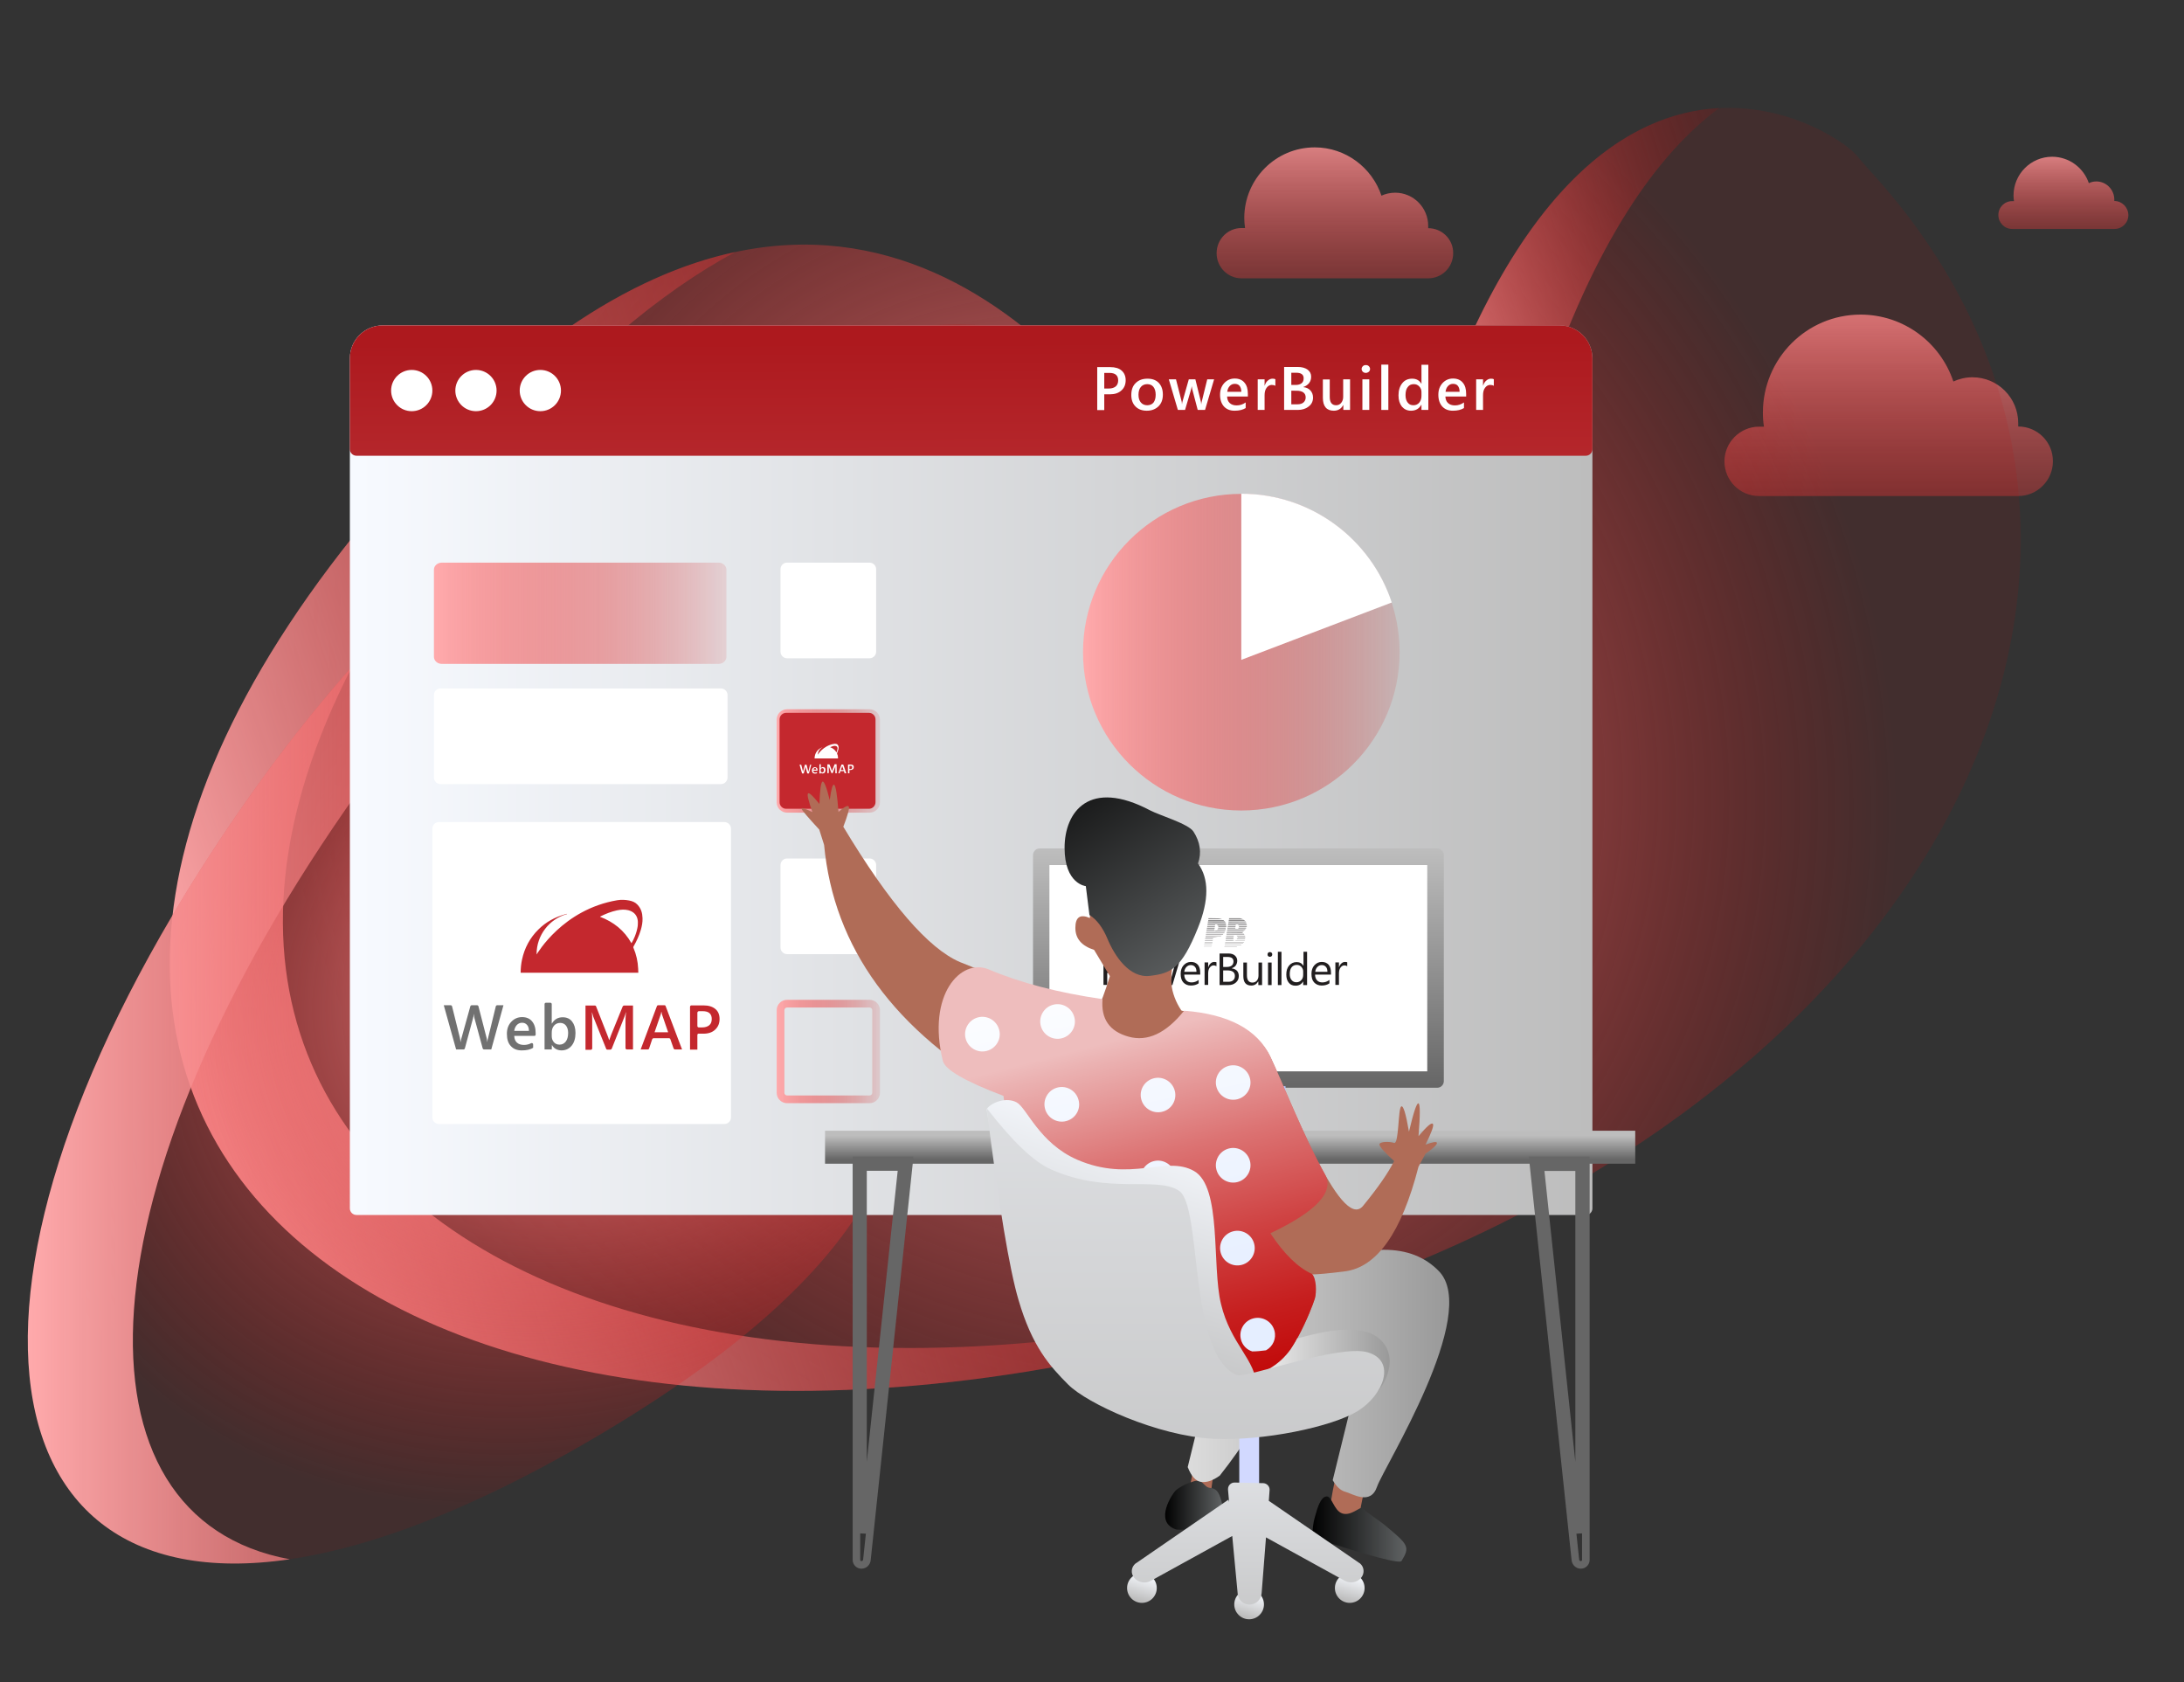 <?xml version="1.0" encoding="utf-8"?>
<!-- Generator: Adobe Illustrator 25.4.1, SVG Export Plug-In . SVG Version: 6.00 Build 0)  -->
<svg version="1.1" id="master-artboard" xmlns="http://www.w3.org/2000/svg" xmlns:xlink="http://www.w3.org/1999/xlink" x="0px"
	 y="0px" viewBox="0 0 1397.7 1076.4" style="enable-background:new 0 0 1397.7 1076.4;" xml:space="preserve">
<rect x="0" y="0" width="1397.7" height="1076.4" fill="#333333" stroke="none"/>
<style type="text/css">
	.st0{fill:url(#Cloud_00000163058059939187694550000012072787425095793811_);}
	.st1{fill:url(#Cloud_00000118363253488408653930000010526109903412896944_);}
	.st2{fill:url(#Cloud_00000062152984489183974850000003589299870415267468_);}
	.st3{fill:url(#SVGID_1_);}
	.st4{fill:url(#SVGID_00000172415718812304913120000013296611929310080640_);}
	.st5{fill:url(#SVGID_00000075152177207741882670000014274124902798695572_);}
	.st6{fill:url(#SVGID_00000018957235952646108850000003617336926748038051_);}
	.st7{fill:url(#SVGID_00000062193365303667944800000012284704591190101389_);}
	.st8{fill:url(#SVGID_00000065754094617555598450000007602863664812076441_);}
	.st9{fill:#FFFFFF;}
	.st10{fill:url(#UI-base_00000068663525131025200950000005881373220350338739_);}
	
		.st11{fill:none;stroke:url(#UI-base_00000056424364857019701160000016231155329080865971_);stroke-width:4.946;stroke-miterlimit:10;}
	
		.st12{fill:none;stroke:url(#UI-base_00000134234403347097228470000005967635189354258609_);stroke-width:4.946;stroke-miterlimit:10;}
	.st13{fill:#FFFFFF;enable-background:new    ;}
	.st14{fill:url(#SVGID_00000018952098023360814420000017157500973636322239_);}
	.st15{fill:url(#Table-base_00000064330390060432718940000006355197144106055871_);}
	.st16{fill:none;stroke:#666666;stroke-width:4.854;stroke-miterlimit:10;}
	.st17{fill:url(#Imac-base_00000006666760030741161820000006301072283462964918_);}
	.st18{fill:#B7C8FF;}
	.st19{fill:#211E1F;}
	.st20{opacity:0.5;}
	.st21{fill:#C4282E;}
	.st22{fill:#717171;}
	.st23{fill:url(#Chart-base_00000183945344299337135150000008094289836296700579_);}
	.st24{fill:#B06C57;}
	.st25{fill:url(#SVGID_00000108990482960996285370000004866402449442167479_);}
	.st26{fill:url(#Shoes_00000011020891191779430980000006283086393531880116_);}
	.st27{fill:url(#SVGID_00000098189962548389250550000015826526241209819276_);}
	.st28{fill:url(#SVGID_00000107577381078581745870000004165648230784615053_);}
	.st29{fill:url(#SVGID_00000167380752288699711110000002361072753331577223_);}
	.st30{fill:url(#SVGID_00000059280435077857228250000003648119812317586311_);}
	.st31{fill:#D2D9FF;}
	.st32{fill:url(#Wheel_00000005971452384697897940000000501296489678226103_);}
	.st33{fill:url(#Wheel_00000065761116664702817840000001737518206797943454_);}
	.st34{fill:url(#SVGID_00000108989094943711906900000017202765836287965826_);}
	.st35{fill:url(#Chair-base_00000075851886901190380150000018172826897497590709_);}
	.st36{fill:url(#Chair-base_00000123401885642750289420000013672190309629153461_);}
	.st37{fill:url(#Chair-base_00000055692939026957015270000006194286513167223940_);}
	.st38{fill:url(#SVGID_00000060717104252076205210000002795211884573475207_);}
</style>
<desc>Created with Sketch.</desc>
<linearGradient id="Cloud_00000145755764128153940370000002850153269436174978_" gradientUnits="userSpaceOnUse" x1="1208.747" y1="917.688" x2="1208.747" y2="673.995" gradientTransform="matrix(1 0 0 -1 0 1076)">
	<stop  offset="0" style="stop-color:#FFAAAC"/>
	<stop  offset="1" style="stop-color:#CC0000;stop-opacity:0.1"/>
</linearGradient>
<path id="Cloud_00000176764922337614298610000001056351030455161987_" style="fill:url(#Cloud_00000145755764128153940370000002850153269436174978_);" d="
	M1291.6,272.9L1291.6,272.9c0-0.8,0-1.4,0-2.2c0-16.2-13.1-29.3-29.3-29.3c-4.3,0-8.5,1-12.2,2.7c-8.3-24.9-31.8-42.8-59.4-42.8
	c-34.5,0-62.5,28.1-62.5,62.8c0,3,0.2,6,0.7,8.9h-3.1c-12.2,0-22.2,10-22.2,22.2c0,12.3,9.9,22.2,22.2,22.2h165.8
	c12.2,0,22.2-10,22.2-22.2C1313.9,282.9,1304,272.9,1291.6,272.9z"/>
<linearGradient id="Cloud_00000085973715128918005850000012661200045170168967_" gradientUnits="userSpaceOnUse" x1="854.329" y1="1012.509" x2="854.329" y2="836.951" gradientTransform="matrix(1 0 0 -1 0 1076)">
	<stop  offset="0" style="stop-color:#FFAAAC"/>
	<stop  offset="1" style="stop-color:#CC0000;stop-opacity:0.1"/>
</linearGradient>
<path id="Cloud_00000125588582206943464280000004040032105170709174_" style="fill:url(#Cloud_00000085973715128918005850000012661200045170168967_);" d="
	M914,146L914,146c0-0.5,0-1.1,0-1.5c0-11.6-9.4-21.2-21.1-21.2c-3.2,0-6.2,0.7-8.8,1.9c-6-17.9-22.9-30.9-42.7-30.9
	c-24.9,0-45.1,20.2-45.1,45.2c0,2.2,0.2,4.3,0.5,6.4h-2.2c-8.9,0-16,7.2-16,16.1c0,8.9,7.1,16.1,16,16.1H914c8.9,0,16-7.2,16-16.1
	C930.1,153.2,922.9,146,914,146z"/>
<linearGradient id="Cloud_00000109000442598427437600000013122324768719826838_" gradientUnits="userSpaceOnUse" x1="1320.516" y1="992.745" x2="1320.516" y2="896.303" gradientTransform="matrix(1 0 0 -1 0 1076)">
	<stop  offset="0" style="stop-color:#FFAAAC"/>
	<stop  offset="1" style="stop-color:#CC0000;stop-opacity:0.1"/>
</linearGradient>
<path id="Cloud_00000105421943849673273600000017679668827254063232_" style="fill:url(#Cloud_00000109000442598427437600000013122324768719826838_);" d="
	M1353.1,128.6L1353.1,128.6c0-0.3,0-0.6,0-0.9c0-6.4-5.2-11.6-11.5-11.6c-1.7,0-3.4,0.4-4.8,1.1c-3.3-9.8-12.6-16.9-23.5-16.9
	c-13.7,0-24.7,11.2-24.7,24.8c0,1.2,0.1,2.4,0.3,3.6h-1.2c-4.8,0-8.8,3.9-8.8,8.9c0,4.9,3.9,8.9,8.8,8.9h65.6c4.8,0,8.8-3.9,8.8-8.9
	C1362,132.6,1358,128.6,1353.1,128.6z"/>
<g>
	
		<radialGradient id="SVGID_1_" cx="-13657.354" cy="13067.324" r="421.349" gradientTransform="matrix(-1.095 0.494 0.573 1.172 -21749.844 -8093.03)" gradientUnits="userSpaceOnUse">
		<stop  offset="0" style="stop-color:#FFAAAC"/>
		<stop  offset="1" style="stop-color:#CC0000;stop-opacity:0.1"/>
	</radialGradient>
	<path class="st3" d="M1195.4,107.8c-2.5-2.7-4.7-5.5-7.1-8.3c-15.3-18.1-173.5-119-274.6,185.6c-8.2,24.8-21.8,42.8-37.2,55.9
		c-38,32.3-102.9,11.9-140.7-42.9c-75.8-109.8-246.4-266.3-493.7,25.7c-350.4,413.6,39.7,688.1,587.8,511.9
		C1249.6,700.7,1416.3,346.3,1195.4,107.8z"/>
	<g>
		
			<linearGradient id="SVGID_00000070828719287332484470000006929517762293758850_" gradientUnits="userSpaceOnUse" x1="1282.625" y1="1499.58" x2="1560.033" y2="1499.58" gradientTransform="matrix(0.961 -0.317 -0.313 -0.95 100.348 2075.575)">
			<stop  offset="0" style="stop-color:#FFAAAC"/>
			<stop  offset="1" style="stop-color:#CC0000;stop-opacity:0.1"/>
		</linearGradient>
		<path style="fill:url(#SVGID_00000070828719287332484470000006929517762293758850_);" d="M986.1,257.7
			c-8.2,24.8-21.8,42.8-37.2,55.9c-16.2,13.8-37.2,17.9-58.9,14c9.7-11.3,18-25.3,23.8-42.5c56-168.7,129.4-213,186.5-216
			C1060.8,98.3,1020.2,154.9,986.1,257.7z"/>
		
			<linearGradient id="SVGID_00000116214500876529842610000014201065569687200153_" gradientUnits="userSpaceOnUse" x1="447.711" y1="1326.103" x2="1156.285" y2="1326.103" gradientTransform="matrix(0.961 -0.317 -0.313 -0.95 100.348 2075.575)">
			<stop  offset="0" style="stop-color:#FFAAAC"/>
			<stop  offset="1" style="stop-color:#CC0000;stop-opacity:0.1"/>
		</linearGradient>
		<path style="fill:url(#SVGID_00000116214500876529842610000014201065569687200153_);" d="M314.4,296.4
			C-35.9,710,354.1,984.4,902.2,808.3c3.6-1.1,7.1-2.3,10.6-3.5c-26.4,11.3-54.1,21.6-83,30.9c-548.1,176.2-938.1-98.3-587.8-511.9
			c85.6-101,162-148.3,228.4-162.5C422.6,187.1,370.5,230.3,314.4,296.4z"/>
	</g>
</g>
<g>
	
		<radialGradient id="SVGID_00000091713182533595635550000006303942738559001268_" cx="-11997.74" cy="10579.08" r="629.049" gradientTransform="matrix(-0.415 0.485 -0.462 -0.285 301.372 9444.721)" gradientUnits="userSpaceOnUse">
		<stop  offset="0" style="stop-color:#FFAAAC"/>
		<stop  offset="1" style="stop-color:#CC0000;stop-opacity:0.1"/>
	</radialGradient>
	<path style="fill:url(#SVGID_00000091713182533595635550000006303942738559001268_);" d="M771.7,286c6.1,0.1,55.7,119-197.9,180.6
		c-72.3,17.6-97.3,87.3-97.3,87.3s276.1,146.9-95.2,365.6C2,1143-96.9,870.3,162.7,505.4C363.2,223.5,658.9,122.9,771.7,286z"/>
	
		<linearGradient id="SVGID_00000141443123115716246440000010145022829987164070_" gradientUnits="userSpaceOnUse" x1="17.769" y1="604.023" x2="645.46" y2="604.023">
		<stop  offset="0" style="stop-color:#FFAAAC"/>
		<stop  offset="1" style="stop-color:#CC0000;stop-opacity:0.1"/>
	</linearGradient>
	<path style="fill:url(#SVGID_00000141443123115716246440000010145022829987164070_);" d="M229.9,505.4
		C354,331,514.4,226,645.5,209.8C505.8,190.6,309,299.7,162.7,505.4c-206.8,290.8-186.1,523,22.8,492.3
		C42.2,971.5,48,761.1,229.9,505.4z"/>
</g>
<linearGradient id="SVGID_00000005980787227792979440000000850369010772340148_" gradientUnits="userSpaceOnUse" x1="498.438" y1="573.229" x2="499.494" y2="573.229" gradientTransform="matrix(753 0 0 -539 -375100 309463)">
	<stop  offset="0" style="stop-color:#F7FAFF"/>
	<stop  offset="1" style="stop-color:#BDBDBD"/>
</linearGradient>
<path style="fill:url(#SVGID_00000005980787227792979440000000850369010772340148_);" d="M245,208.2h753c11.7,0,21.1,9.5,21.1,21.1
	v543.9c0,2.3-1.9,4.2-4.2,4.2H228.1c-2.3,0-4.2-1.9-4.2-4.2V229.3C223.9,217.6,233.3,208.2,245,208.2z"/>
<g>
	<path id="UI-base_00000062902619810007907940000003824415657970420916_" class="st9" d="M503.7,360h52.8c2.3,0,4.2,1.9,4.2,4.2V417
		c0,2.3-1.9,4.2-4.2,4.2h-52.8c-2.3,0-4.2-1.9-4.2-4.2v-52.8C499.5,361.8,501.4,360,503.7,360z"/>
	
		<linearGradient id="UI-base_00000023276077808590087280000001462834972111361698_" gradientUnits="userSpaceOnUse" x1="277.714" y1="392.309" x2="464.787" y2="392.309">
		<stop  offset="0" style="stop-color:#FFAAAC"/>
		<stop  offset="1" style="stop-color:#CC0000;stop-opacity:0.1"/>
	</linearGradient>
	
		<path id="UI-base_00000109014123694486252200000006583806564197455511_" style="fill:url(#UI-base_00000023276077808590087280000001462834972111361698_);" d="
		M282.8,360h177c2.8,0,5.1,2,5.1,4.5v55.8c0,2.5-2.3,4.5-5.1,4.5h-177c-2.8,0-5.1-2-5.1-4.5v-55.8C277.7,362,280,360,282.8,360z"/>
	<path id="UI-base_00000073704331444785789380000007936478481020449922_" class="st9" d="M281.9,440.5h179.5c2.3,0,4.2,1.9,4.2,4.2
		v52.8c0,2.3-1.9,4.2-4.2,4.2H281.9c-2.3,0-4.2-1.9-4.2-4.2v-52.8C277.7,442.4,279.6,440.5,281.9,440.5z"/>
	
		<linearGradient id="UI-base_00000063627718189913190750000008529248973666721452_" gradientUnits="userSpaceOnUse" x1="497.016" y1="486.969" x2="563.214" y2="486.969">
		<stop  offset="0" style="stop-color:#FFAAAC"/>
		<stop  offset="1" style="stop-color:#CC0000;stop-opacity:0.1"/>
	</linearGradient>
	
		<path id="UI-base_00000121256838702691554550000006754404358979553957_" style="fill:none;stroke:url(#UI-base_00000063627718189913190750000008529248973666721452_);stroke-width:4.946;stroke-miterlimit:10;" d="
		M503.7,456.3h52.8c2.3,0,4.2,1.9,4.2,4.2v52.8c0,2.3-1.9,4.2-4.2,4.2h-52.8c-2.3,0-4.2-1.9-4.2-4.2v-52.8
		C499.5,458.2,501.4,456.3,503.7,456.3z"/>
	<path id="UI-base_00000182527660489877668390000006538772699979035801_" class="st9" d="M503.7,549.3h52.8c2.3,0,4.2,1.9,4.2,4.2
		v52.8c0,2.3-1.9,4.2-4.2,4.2h-52.8c-2.3,0-4.2-1.9-4.2-4.2v-52.8C499.5,551.2,501.4,549.3,503.7,549.3z"/>
	
		<linearGradient id="UI-base_00000004519148487296844070000007733844828822445445_" gradientUnits="userSpaceOnUse" x1="497.016" y1="672.837" x2="563.214" y2="672.837">
		<stop  offset="0" style="stop-color:#FFAAAC"/>
		<stop  offset="1" style="stop-color:#CC0000;stop-opacity:0.1"/>
	</linearGradient>
	
		<path id="UI-base_00000121964003048218964120000015071156358507844788_" style="fill:none;stroke:url(#UI-base_00000004519148487296844070000007733844828822445445_);stroke-width:4.946;stroke-miterlimit:10;" d="
		M503.7,642.2h52.8c2.3,0,4.2,1.9,4.2,4.2v52.8c0,2.3-1.9,4.2-4.2,4.2h-52.8c-2.3,0-4.2-1.9-4.2-4.2v-52.8
		C499.5,644.1,501.4,642.2,503.7,642.2z"/>
	<path class="st13" d="M280.9,526h182.7c2.3,0,4.2,1.9,4.2,4.2v184.8c0,2.3-1.9,4.2-4.2,4.2H280.9c-2.3,0-4.2-1.9-4.2-4.2V530.3
		C276.7,527.9,278.5,526,280.9,526z"/>
</g>
<g>
	
		<linearGradient id="SVGID_00000132766845837725244420000010452193475906849958_" gradientUnits="userSpaceOnUse" x1="498.952" y1="578.033" x2="499.245" y2="568.082" gradientTransform="matrix(753 0 0 -79 -375100 45883)">
		<stop  offset="0" style="stop-color:#AD191E"/>
		<stop  offset="1" style="stop-color:#FFAAAC"/>
	</linearGradient>
	<path style="fill:url(#SVGID_00000132766845837725244420000010452193475906849958_);" d="M245,208.2h753c11.7,0,21.1,9.5,21.1,21.1
		v58.1c0,2.3-1.9,4.2-4.2,4.2H228.1c-2.3,0-4.2-1.9-4.2-4.2v-58.1C223.9,217.6,233.3,208.2,245,208.2z"/>
	<g transform="translate(148 113) translate(25 27)">
		<circle class="st9" cx="90.5" cy="109.9" r="13.2"/>
		<circle class="st9" cx="131.6" cy="109.9" r="13.2"/>
		<circle class="st9" cx="172.8" cy="109.9" r="13.2"/>
	</g>
</g>
<g>
	
		<linearGradient id="Table-base_00000054250951236937144260000017623822774087099302_" gradientUnits="userSpaceOnUse" x1="498.699" y1="591.099" x2="498.699" y2="591.866" gradientTransform="matrix(491 0 0 -20 -244074 12564)">
		<stop  offset="4.469003e-03" style="stop-color:#666666"/>
		<stop  offset="1" style="stop-color:#BDBDBD"/>
	</linearGradient>
	
		<path id="Table-base_00000149350965224868900640000006442448548679708070_" style="fill:url(#Table-base_00000054250951236937144260000017623822774087099302_);" d="
		M528,723.5h518.5v21.1H528V723.5z"/>
	<path class="st16" d="M552.3,981.1l24.9-234.4h-24.9V981.1z M581.9,742.5l-27.1,255.6c-0.2,1.8-1.7,3.2-3.5,3.2
		c-1.7,0-3.2-1.4-3.2-3.2V742.5L581.9,742.5L581.9,742.5z M1010.6,981.1V746.8h-24.9L1010.6,981.1z M981.1,742.5h33.8v255.6
		c0,1.7-1.4,3.2-3.2,3.2c-1.8,0-3.3-1.4-3.5-3.2L981.1,742.5z"/>
</g>
<g>
	
		<linearGradient id="Imac-base_00000026851037016571244250000012384383533148907959_" gradientUnits="userSpaceOnUse" x1="497.922" y1="574.634" x2="497.922" y2="575.69" gradientTransform="matrix(249 0 0 -145 -123190 84018)">
		<stop  offset="4.469003e-03" style="stop-color:#666666"/>
		<stop  offset="1" style="stop-color:#BDBDBD"/>
	</linearGradient>
	
		<path id="Imac-base_00000000920204165679228330000000960643604900466051_" style="fill:url(#Imac-base_00000026851037016571244250000012384383533148907959_);" d="
		M665.3,542.9h254.5c2.3,0,4.2,1.9,4.2,4.2v144.7c0,2.3-1.9,4.2-4.2,4.2H665.3c-2.3,0-4.2-1.9-4.2-4.2V547.2
		C661.1,544.8,663,542.9,665.3,542.9z"/>
	<path id="Imac-base_00000049191713728352774010000002257907399898171303_" class="st18" d="M764.6,695h58.1v34.9h-58.1V695z"/>
	<path class="st9" d="M671.6,553.5h241.8v132H671.6V553.5z"/>
</g>
<g>
	<path class="st9" d="M706.7,252.4v10h-4.5v-27.5h8.3c3.2,0,5.6,0.7,7.3,2.2c1.7,1.5,2.6,3.5,2.6,6.2c0,2.7-0.9,4.9-2.7,6.5
		c-1.8,1.7-4.3,2.5-7.4,2.5H706.7z M706.7,238.6v10h2.9c2,0,3.4-0.5,4.5-1.4c1-0.9,1.5-2.2,1.5-3.8c0-3.2-1.9-4.8-5.6-4.8H706.7z"/>
	<path class="st9" d="M733.9,262.8c-3,0-5.4-0.9-7.2-2.7c-1.8-1.8-2.7-4.3-2.7-7.3c0-3.3,0.9-5.9,2.8-7.7c1.9-1.9,4.4-2.8,7.6-2.8
		c3.1,0,5.5,0.9,7.2,2.7c1.7,1.8,2.6,4.3,2.6,7.5c0,3.1-0.9,5.6-2.8,7.5C739.5,261.8,737.1,262.8,733.9,262.8z M734.2,245.8
		c-1.7,0-3.1,0.6-4.1,1.8c-1,1.2-1.5,2.9-1.5,5c0,2.1,0.5,3.7,1.5,4.9c1,1.2,2.4,1.8,4.1,1.8c1.7,0,3.1-0.6,4-1.7
		c0.9-1.2,1.4-2.8,1.4-5c0-2.2-0.5-3.8-1.4-5C737.3,246.4,735.9,245.8,734.2,245.8z"/>
	<path class="st9" d="M777,242.7l-5.8,19.6h-4.7L763,249c-0.1-0.5-0.2-1.1-0.3-1.7h-0.1c0,0.4-0.1,1-0.3,1.7l-3.9,13.3h-4.6
		l-5.8-19.6h4.6l3.6,14.1c0.1,0.4,0.2,1,0.2,1.7h0.1c0-0.5,0.1-1.1,0.3-1.7l4-14.1h4.2l3.5,14.2c0.1,0.4,0.2,1,0.2,1.7h0.1
		c0-0.5,0.1-1,0.3-1.7l3.5-14.2H777z"/>
	<path class="st9" d="M798.7,253.7h-13.4c0.1,1.8,0.6,3.2,1.7,4.2c1.1,1,2.5,1.5,4.4,1.5c2.1,0,4-0.6,5.8-1.9v3.6
		c-1.8,1.1-4.1,1.7-7.1,1.7c-2.9,0-5.1-0.9-6.8-2.7c-1.6-1.8-2.5-4.3-2.5-7.5c0-3.1,0.9-5.5,2.7-7.5c1.8-1.9,4-2.9,6.7-2.9
		c2.7,0,4.8,0.9,6.2,2.6c1.5,1.7,2.2,4.1,2.2,7.2V253.7z M794.4,250.6c0-1.6-0.4-2.8-1.1-3.7c-0.7-0.9-1.8-1.3-3.1-1.3
		c-1.3,0-2.4,0.5-3.2,1.4c-0.9,0.9-1.4,2.2-1.6,3.7H794.4z"/>
	<path class="st9" d="M816.2,246.9c-0.5-0.4-1.3-0.6-2.3-0.6c-1.3,0-2.4,0.6-3.3,1.8c-0.9,1.2-1.3,2.8-1.3,4.8v9.4h-4.4v-19.6h4.4v4
		h0.1c0.4-1.4,1.1-2.5,2-3.2c0.9-0.8,1.9-1.2,3-1.2c0.8,0,1.4,0.1,1.8,0.4V246.9z"/>
	<path class="st9" d="M821.8,262.3v-27.5h8.7c2.7,0,4.8,0.6,6.3,1.7c1.6,1.2,2.3,2.7,2.3,4.5c0,1.6-0.4,2.9-1.3,4.1
		c-0.9,1.1-2.1,2-3.7,2.5v0.1c1.9,0.2,3.4,0.9,4.5,2.1c1.1,1.2,1.7,2.7,1.7,4.6c0,2.3-0.9,4.3-2.8,5.7c-1.9,1.5-4.2,2.2-7,2.2H821.8
		z M826.4,238.5v7.8h2.9c1.6,0,2.8-0.4,3.7-1.1c0.9-0.7,1.3-1.8,1.3-3.2c0-2.3-1.6-3.5-4.7-3.5H826.4z M826.4,250v8.7h3.9
		c1.7,0,3-0.4,3.9-1.2c0.9-0.8,1.4-1.9,1.4-3.2c0-2.8-2-4.3-5.9-4.3H826.4z"/>
	<path class="st9" d="M864.1,262.3h-4.4v-3.1h-0.1c-1.3,2.4-3.3,3.6-6,3.6c-4.6,0-7-2.8-7-8.3v-11.7h4.4V254c0,3.5,1.4,5.3,4.1,5.3
		c1.3,0,2.4-0.5,3.2-1.5c0.8-1,1.3-2.2,1.3-3.8v-11.3h4.4V262.3z"/>
	<path class="st9" d="M874.1,238.6c-0.7,0-1.3-0.2-1.9-0.7c-0.5-0.5-0.8-1.1-0.8-1.8c0-0.7,0.3-1.3,0.8-1.8c0.5-0.5,1.1-0.7,1.9-0.7
		c0.8,0,1.4,0.2,1.9,0.7c0.5,0.5,0.8,1.1,0.8,1.8c0,0.7-0.3,1.3-0.8,1.8C875.5,238.3,874.8,238.6,874.1,238.6z M876.3,262.3h-4.4
		v-19.6h4.4V262.3z"/>
	<path class="st9" d="M888.5,262.3H884v-29h4.5V262.3z"/>
	<path class="st9" d="M914.1,262.3h-4.4V259h-0.1c-1.4,2.5-3.6,3.8-6.6,3.8c-2.4,0-4.3-0.9-5.8-2.6c-1.4-1.8-2.2-4.1-2.2-7.2
		c0-3.2,0.8-5.8,2.4-7.8c1.6-2,3.7-2.9,6.4-2.9c2.6,0,4.6,1.1,5.8,3.2h0.1v-12.1h4.4V262.3z M909.7,253.4v-2.6
		c0-1.4-0.5-2.6-1.4-3.5c-0.9-1-2.1-1.5-3.5-1.5c-1.7,0-3,0.6-3.9,1.9c-1,1.2-1.4,3-1.4,5.2c0,2,0.5,3.6,1.4,4.7
		c0.9,1.2,2.1,1.7,3.7,1.7c1.5,0,2.8-0.6,3.7-1.7C909.2,256.5,909.7,255.1,909.7,253.4z"/>
	<path class="st9" d="M938.4,253.7h-13.4c0.1,1.8,0.6,3.2,1.7,4.2c1.1,1,2.5,1.5,4.4,1.5c2.1,0,4-0.6,5.8-1.9v3.6
		c-1.8,1.1-4.1,1.7-7.1,1.7c-2.9,0-5.1-0.9-6.8-2.7c-1.6-1.8-2.5-4.3-2.5-7.5c0-3.1,0.9-5.5,2.7-7.5c1.8-1.9,4-2.9,6.7-2.9
		s4.8,0.9,6.2,2.6c1.5,1.7,2.2,4.1,2.2,7.2V253.7z M934.1,250.6c0-1.6-0.4-2.8-1.1-3.7c-0.7-0.9-1.8-1.3-3.1-1.3
		c-1.3,0-2.4,0.5-3.2,1.4c-0.9,0.9-1.4,2.2-1.6,3.7H934.1z"/>
	<path class="st9" d="M956,246.9c-0.5-0.4-1.3-0.6-2.3-0.6c-1.3,0-2.4,0.6-3.3,1.8c-0.9,1.2-1.3,2.8-1.3,4.8v9.4h-4.4v-19.6h4.4v4
		h0.1c0.4-1.4,1.1-2.5,2-3.2c0.9-0.8,1.9-1.2,3-1.2c0.8,0,1.4,0.1,1.8,0.4V246.9z"/>
</g>
<g>
	<g>
		<g>
			<path class="st19" d="M708.6,622.6v7.6h-2.4v-20.2h5.5c2.2,0,3.8,0.5,5,1.6c1.2,1,1.8,2.5,1.8,4.4s-0.7,3.5-2,4.7
				c-1.3,1.2-3.1,1.8-5.3,1.8H708.6z M708.6,612.2v8.3h2.5c1.6,0,2.9-0.4,3.7-1.1c0.9-0.7,1.3-1.8,1.3-3.2c0-2.7-1.6-4-4.7-4H708.6z
				"/>
			<path class="st19" d="M726.3,630.6c-2.1,0-3.8-0.7-5.1-2c-1.3-1.3-1.9-3.1-1.9-5.4c0-2.4,0.7-4.3,2-5.7c1.3-1.4,3.1-2,5.4-2
				c2.1,0,3.8,0.7,5,2c1.2,1.3,1.8,3.2,1.8,5.5c0,2.3-0.6,4.1-1.9,5.5C730.2,629.9,728.5,630.6,726.3,630.6z M726.5,617.5
				c-1.5,0-2.7,0.5-3.5,1.5c-0.9,1-1.3,2.4-1.3,4.2c0,1.7,0.4,3.1,1.3,4c0.9,1,2,1.5,3.5,1.5c1.5,0,2.6-0.5,3.4-1.4
				c0.8-1,1.2-2.3,1.2-4.1c0-1.8-0.4-3.2-1.2-4.2C729.1,618,728,617.5,726.5,617.5z"/>
			<path class="st19" d="M754.6,615.9l-4.3,14.4h-2.4l-3-10.3c-0.1-0.4-0.2-0.8-0.2-1.3h-0.1c0,0.3-0.1,0.8-0.3,1.3l-3.2,10.3h-2.3
				l-4.4-14.4h2.4l3,10.8c0.1,0.3,0.2,0.8,0.2,1.3h0.1c0-0.4,0.1-0.9,0.3-1.3l3.3-10.8h2.1l3,10.9c0.1,0.3,0.2,0.8,0.2,1.3h0.1
				c0-0.4,0.1-0.8,0.2-1.3l2.9-10.9H754.6z"/>
			<path class="st19" d="M768.1,623.6h-10.2c0,1.6,0.5,2.8,1.3,3.7c0.8,0.9,2,1.3,3.4,1.3c1.6,0,3.1-0.5,4.5-1.6v2.2
				c-1.3,0.9-2.9,1.4-5,1.4c-2,0-3.6-0.7-4.8-2c-1.2-1.3-1.7-3.1-1.7-5.5c0-2.2,0.6-4.1,1.9-5.5c1.3-1.4,2.8-2.1,4.7-2.1
				s3.3,0.6,4.4,1.8c1,1.2,1.5,2.9,1.5,5.1V623.6z M765.7,621.7c0-1.3-0.3-2.4-1-3.1c-0.6-0.7-1.5-1.1-2.6-1.1c-1.1,0-2,0.4-2.8,1.2
				c-0.8,0.8-1.2,1.8-1.4,3.1H765.7z"/>
			<path class="st19" d="M778.4,618.2c-0.4-0.3-1-0.5-1.7-0.5c-1,0-1.8,0.5-2.5,1.4c-0.7,0.9-1,2.2-1,3.8v7.3h-2.3v-14.4h2.3v3h0.1
				c0.3-1,0.8-1.8,1.5-2.4c0.7-0.6,1.4-0.9,2.3-0.9c0.6,0,1.1,0.1,1.4,0.2V618.2z"/>
			<path class="st19" d="M780.5,630.3v-20.2h5.7c1.7,0,3.1,0.4,4.1,1.3c1,0.9,1.5,2,1.5,3.3c0,1.1-0.3,2.1-0.9,3s-1.5,1.4-2.6,1.8
				v0.1c1.4,0.2,2.4,0.7,3.3,1.5c0.8,0.9,1.2,2,1.2,3.4c0,1.7-0.6,3.1-1.9,4.2s-2.8,1.6-4.7,1.6H780.5z M782.8,612.2v6.5h2.4
				c1.3,0,2.3-0.3,3.1-0.9c0.7-0.6,1.1-1.5,1.1-2.6c0-2-1.3-2.9-3.9-2.9H782.8z M782.8,620.9v7.3h3.2c1.4,0,2.5-0.3,3.2-1
				c0.8-0.7,1.1-1.6,1.1-2.7c0-2.4-1.6-3.6-4.9-3.6H782.8z"/>
			<path class="st19" d="M807.6,630.3h-2.3V628h-0.1c-1,1.7-2.4,2.6-4.4,2.6c-3.4,0-5.1-2-5.1-6.1v-8.6h2.3v8.2c0,3,1.2,4.6,3.5,4.6
				c1.1,0,2.1-0.4,2.8-1.2c0.7-0.8,1.1-1.9,1.1-3.3v-8.3h2.3V630.3z"/>
			<path class="st19" d="M812.7,612.2c-0.4,0-0.8-0.1-1.1-0.4s-0.4-0.6-0.4-1.1c0-0.4,0.1-0.8,0.4-1.1c0.3-0.3,0.6-0.4,1.1-0.4
				c0.4,0,0.8,0.1,1.1,0.4c0.3,0.3,0.4,0.6,0.4,1.1c0,0.4-0.1,0.8-0.4,1.1C813.5,612.1,813.1,612.2,812.7,612.2z M813.8,630.3h-2.3
				v-14.4h2.3V630.3z"/>
			<path class="st19" d="M820.1,630.3h-2.3v-21.3h2.3V630.3z"/>
			<path class="st19" d="M836.3,630.3H834v-2.4H834c-1.1,1.9-2.7,2.8-4.9,2.8c-1.8,0-3.3-0.6-4.3-1.9c-1.1-1.3-1.6-3-1.6-5.3
				c0-2.4,0.6-4.3,1.8-5.7c1.2-1.4,2.8-2.2,4.8-2.2c2,0,3.4,0.8,4.3,2.3h0.1v-8.9h2.3V630.3z M834,623.7v-2.1c0-1.2-0.4-2.1-1.2-3
				c-0.8-0.8-1.7-1.2-2.9-1.2c-1.4,0-2.5,0.5-3.3,1.5c-0.8,1-1.2,2.5-1.2,4.3c0,1.7,0.4,3,1.2,3.9c0.8,1,1.8,1.4,3.1,1.4
				c1.3,0,2.3-0.5,3.1-1.4C833.6,626.3,834,625.2,834,623.7z"/>
			<path class="st19" d="M851.8,623.6h-10.2c0,1.6,0.5,2.8,1.3,3.7s2,1.3,3.4,1.3c1.6,0,3.1-0.5,4.5-1.6v2.2c-1.3,0.9-2.9,1.4-5,1.4
				c-2,0-3.6-0.7-4.8-2c-1.2-1.3-1.7-3.1-1.7-5.5c0-2.2,0.6-4.1,1.9-5.5c1.3-1.4,2.8-2.1,4.7-2.1c1.9,0,3.3,0.6,4.4,1.8
				c1,1.2,1.5,2.9,1.5,5.1V623.6z M849.5,621.7c0-1.3-0.3-2.4-1-3.1c-0.6-0.7-1.5-1.1-2.6-1.1c-1.1,0-2,0.4-2.8,1.2
				c-0.8,0.8-1.2,1.8-1.4,3.1H849.5z"/>
			<path class="st19" d="M862.1,618.2c-0.4-0.3-1-0.5-1.7-0.5c-1,0-1.8,0.5-2.5,1.4c-0.7,0.9-1,2.2-1,3.8v7.3h-2.3v-14.4h2.3v3h0.1
				c0.3-1,0.8-1.8,1.5-2.4c0.7-0.6,1.4-0.9,2.3-0.9c0.6,0,1.1,0.1,1.4,0.2V618.2z"/>
		</g>
	</g>
	<g class="st20">
		<path class="st19" d="M791.3,605.9h-7.7l0-0.2c0,0,8,0,8.2,0S791.3,605.9,791.3,605.9z"/>
		<polygon class="st19" points="794.2,604.8 783.8,604.8 783.8,604.6 794.5,604.6 		"/>
		<g>
			<g>
				<g>
					<path class="st19" d="M773.4,587.5l-0.1,0.7h8.9c0,0-1.6-0.6-2.7-0.6S773.4,587.5,773.4,587.5"/>
					<path class="st19" d="M773.3,588.7h9.5c0,0,0.5,0.2,0.7,0.6h-10.3L773.3,588.7z"/>
					<path class="st19" d="M773.1,589.5c0,0,10.6,0,10.7,0c0.1,0,0.4,0.7,0.5,0.7c0,0.1-11.3,0-11.3,0L773.1,589.5z"/>
					<path class="st19" d="M772.9,590.6h11.6c0,0,0.1,0.4,0.1,0.6h-11.7L772.9,590.6z"/>
					<polygon class="st19" points="772.8,591.6 777.6,591.6 777.6,592.1 772.7,592.1 					"/>
					<polygon class="st19" points="772.6,592.6 777.5,592.6 777.5,593.1 772.6,593.1 					"/>
					<polygon class="st19" points="772.5,593.6 777.4,593.6 777.3,594.2 772.3,594.2 					"/>
					<polygon class="st19" points="772.3,594.6 777.2,594.6 777.1,595.1 772.2,595.1 					"/>
					<path class="st19" d="M772.1,595.6h4.9l-0.1,0.1c0,0,0.9,0,1.2-0.2l6,0.1c0,0-0.1,0.3-0.2,0.4H772L772.1,595.6z"/>
					<path class="st19" d="M771.9,596.6h11.8c0,0-0.1,0.4-0.3,0.4h-11.5L771.9,596.6z"/>
					<polygon class="st19" points="771.8,597.6 771.7,598 782.6,598 782.9,597.6 					"/>
					<path class="st19" d="M771.6,598.7c0,0,10.2,0,10.2,0s-0.5,0.3-0.5,0.3h-9.7L771.6,598.7z"/>
					<path class="st19" d="M771.5,599.6l-0.1,0.4h4.9l0.1-0.1c0,0,2.7-0.2,2.9-0.3H771.5z"/>
					<polygon class="st19" points="771.3,600.7 771.2,601 776.2,601 776.3,600.7 					"/>
					<polygon class="st19" points="771.1,601.6 771.1,601.9 776.1,601.9 776.1,601.6 					"/>
					<polygon class="st19" points="771,602.7 770.9,602.9 775.9,602.9 776,602.7 					"/>
					<polygon class="st19" points="770.6,604.6 770.6,604.8 775.6,604.8 775.6,604.6 					"/>
					<polygon class="st19" points="770.5,605.7 775.4,605.7 775.4,605.8 770.5,605.8 					"/>
				</g>
			</g>
			<polygon class="st19" points="795.4,603.8 783.9,603.8 784,603.6 795.6,603.6 			"/>
			<polygon class="st19" points="796,602.9 784.1,602.9 784.1,602.7 796.2,602.7 			"/>
			<path class="st19" d="M796.5,601.9h-12.2l0.1-0.3h4.9l0,0.3c0,0,0.3,0.1,0.5,0.1c0.5,0,1.1-0.3,1.1-0.3h5.9L796.5,601.9z"/>
			<polygon class="st19" points="789.2,601 784.4,601 784.5,600.6 789.5,600.6 			"/>
			<polygon class="st19" points="789.4,600 784.6,600 784.6,599.6 789.4,599.6 			"/>
			<polygon class="st19" points="789.6,599 784.7,599 784.8,598.7 789.6,598.7 			"/>
			<polygon class="st19" points="796.4,598 784.9,598 785,597.5 796,597.5 			"/>
			<polygon class="st19" points="795.6,597.1 785,597.1 785.1,596.7 794.9,596.6 			"/>
		</g>
		<polygon class="st19" points="795.4,596.1 785.2,596.1 785.3,595.6 796.3,595.6 		"/>
		<polygon class="st19" points="796.7,595.1 785.4,595.1 785.5,594.6 797.1,594.6 		"/>
		<polygon class="st19" points="790.6,594.1 785.5,594.1 785.6,593.6 790.6,593.6 		"/>
		<path class="st19" d="M797.4,594.1h-5.1c0,0,0.2,0,0.3-0.2c0.1-0.2,0.1-0.3,0.1-0.3l4.8,0L797.4,594.1z"/>
		<rect x="792.9" y="592.6" class="st19" width="5" height="0.5"/>
		<polygon class="st19" points="790.7,593.1 785.7,593.1 785.8,592.6 790.7,592.6 		"/>
		<polygon class="st19" points="790.8,592.1 785.9,592.1 785.9,591.6 790.9,591.6 		"/>
		<path class="st19" d="M797.9,592.1h-5.1c0,0-0.5-0.5-0.9-0.5c-0.4,0,6,0,6,0V592.1z"/>
		<polygon class="st19" points="797.7,591.2 786,591.2 786.1,590.6 797.6,590.6 		"/>
		<polygon class="st19" points="797.5,590.1 786.2,590.2 786.3,589.6 797.2,589.6 		"/>
		<polygon class="st19" points="796.9,589.3 786.3,589.3 786.4,588.6 796,588.6 		"/>
		<path class="st19" d="M795.7,588.3h-9.2l0.1-0.8c0,0,6.3,0,6.8,0C793.9,587.5,795.7,588.3,795.7,588.3z"/>
		<path class="st19" d="M784.6,592.2h-5.2c0,0-0.1-0.2-0.3-0.4c-0.3-0.2-0.5-0.2-0.5-0.2h6V592.2z"/>
		<path class="st19" d="M784.7,593.1h-5c0,0,0-0.1,0-0.3c0-0.2,0-0.3,0-0.3h5.1V593.1z"/>
		<polygon class="st19" points="784.4,594.1 779.5,594.1 779.6,593.6 784.4,593.6 		"/>
		<polygon class="st19" points="784.4,595 779,595 779.3,594.6 784.4,594.6 		"/>
		<polygon class="st19" points="775.8,603.8 770.8,603.8 770.8,603.6 775.8,603.6 		"/>
		<polygon class="st19" points="796.8,599 791.8,599 791.4,598.7 796.8,598.7 		"/>
		<rect x="792" y="599.6" class="st19" width="4.9" height="0.4"/>
		<polygon class="st19" points="796.8,601 791.5,601 791.7,600.7 796.8,600.7 		"/>
	</g>
</g>
<g>
	<path class="st9" d="M410,595c0.7-2.4,1.2-4.9,1.1-7.4c-0.1-3.3-0.9-6.2-3.3-8.7c-1.4-1.5-3.2-2.2-5.2-2.6
		c-2.5-0.5-5.1-0.6-7.6-0.2c-34.9,5.9-51.2,34.1-51.6,34.6c0,0,0,0,0-0.1c0,0,0-0.1,0-0.1c0-12.2,8.2-22.4,19.4-25.5
		c0,0,0.1-0.1,0.1-0.2c-0.4,0.1-0.8,0.2-1.2,0.3c-6.5,1.8-12.3,4.9-17.1,9.7c-5.4,5.3-8.9,11.8-10.5,19.2c-0.6,2.8-0.9,5.6-0.9,8.4
		h12.9h47.4h14.9c0-1-0.1-2.2-0.1-2.6c-0.2-4.6-1.2-9.1-3-13.3c-0.2-0.4-0.1-0.6,0.1-0.9C407.4,602.2,409,598.7,410,595z M404,603.5
		c-4.6-8.2-11.4-13.6-20-16.9c0.1-0.1,0.2-0.2,0.2-0.2c3.4-1.7,6.9-3.1,10.6-3.9c2.4-0.5,4.9-0.7,7.3-0.1c2.6,0.7,4.6,2.1,5.6,4.7
		c0.4,1.2,0.6,2.4,0.5,3.7c0,1,0,2.2-0.8,5.1C406,600.8,404,603.5,404,603.5z"/>
	<g>
		<path class="st9" d="M322.6,643.3l-7.7,28.1h-4.6c-0.4,0-0.8-0.3-0.9-0.7l-5.2-19c-0.2-0.8-0.4-1.8-0.4-2.7h-0.1
			c-0.1,0.9-0.2,1.8-0.5,2.7l-5.2,19c-0.1,0.4-0.5,0.7-0.9,0.7h-4.7l-7.9-28.1h4.4c0.4,0,0.8,0.3,0.9,0.7l4.9,19.9
			c0.2,0.9,0.3,1.8,0.4,2.7h0.1c0.1-0.7,0.2-1.6,0.5-2.7l5.6-19.9c0.1-0.4,0.5-0.7,0.9-0.7h3.4c0.4,0,0.8,0.3,0.9,0.7l5.2,20.1
			c0.2,0.7,0.3,1.5,0.4,2.5h0.1c0-0.7,0.2-1.5,0.5-2.6l4.8-20c0.1-0.4,0.5-0.7,0.9-0.7H322.6z"/>
		<path class="st9" d="M353.3,668.5L353.3,668.5l-0.1,2.9h-4.5v-28.8c0-0.5,0.4-0.9,0.9-0.9h2.7c0.5,0,0.9,0.4,0.9,0.9v12.3h0.1
			c1.6-2.7,3.8-4,6.8-4c2.5,0,4.5,0.9,6,2.7c1.4,1.8,2.1,4.2,2.1,7.2c0,3.4-0.8,6-2.4,8.1c-1.6,2-3.8,3-6.6,3
			C356.6,671.9,354.7,670.7,353.3,668.5z M353.2,660.5v2.5c0,1.5,0.5,2.7,1.4,3.7c0.9,1,2.1,1.5,3.6,1.5c1.7,0,3-0.7,4-2
			c1-1.3,1.4-3.1,1.4-5.5c0-2-0.4-3.5-1.3-4.6c-0.9-1.1-2.1-1.7-3.6-1.7c-1.6,0-2.9,0.6-3.9,1.7
			C353.7,657.3,353.2,658.8,353.2,660.5z"/>
		<path class="st9" d="M404.8,671.4h-3.7c-0.5,0-0.9-0.4-0.9-0.9v-17.3c0-1.5,0.1-3.3,0.3-5.5h-0.1c-0.3,1.2-0.5,2.1-0.8,2.6
			l-8.2,20.5c-0.1,0.3-0.5,0.6-0.8,0.6h-2c-0.4,0-0.7-0.2-0.8-0.6l-8.2-20.3c-0.2-0.6-0.5-1.5-0.7-2.8h-0.1c0.1,1.1,0.2,3,0.2,5.5
			v17.3c0,0.5-0.4,0.9-0.9,0.9h-3.4v-28.1h6c0.4,0,0.7,0.2,0.8,0.6l7.2,18.2c0.6,1.4,0.9,2.5,1.1,3.2h0.1c0.5-1.5,0.9-2.6,1.2-3.3
			l7.3-18.1c0.1-0.3,0.5-0.6,0.8-0.6h5.7V671.4z"/>
		<path class="st9" d="M436,671.4h-4.5c-0.4,0-0.7-0.2-0.8-0.6l-2.1-6c-0.1-0.4-0.5-0.6-0.8-0.6H418c-0.4,0-0.7,0.2-0.9,0.6l-2,5.9
			c-0.1,0.4-0.5,0.6-0.9,0.6h-4.5l10.3-27.5c0.1-0.4,0.5-0.6,0.8-0.6h4c0.4,0,0.7,0.2,0.8,0.6L436,671.4z M427.2,660.4l-3.9-11.2
			c-0.1-0.4-0.2-1-0.4-1.8h-0.1c-0.1,0.7-0.2,1.3-0.4,1.8l-3.9,11.2H427.2z"/>
		<path class="st9" d="M445.8,662.1v9.3h-4.6v-27.2c0-0.5,0.4-0.9,0.9-0.9h7.6c3.2,0,5.7,0.8,7.5,2.3c1.8,1.5,2.7,3.6,2.7,6.4
			c0,2.7-0.9,5-2.8,6.7c-1.9,1.7-4.4,2.6-7.5,2.6h-2.8C446.2,661.2,445.8,661.6,445.8,662.1z M445.8,648v8.5c0,0.5,0.4,0.9,0.9,0.9
			h2.1c2,0,3.5-0.5,4.6-1.4c1-0.9,1.6-2.2,1.6-3.9c0-3.3-1.9-5-5.8-5h-2.5C446.2,647.1,445.8,647.5,445.8,648z"/>
		<path class="st9" d="M342.3,662.7h-12.8c0.1,1.9,0.6,3.3,1.7,4.3c1.1,1,2.6,1.5,4.5,1.5c1.6,0,3.2-0.4,4.6-1.1
			c0.6-0.3,1.3,0.1,1.3,0.8v2.1c-1.8,1.2-4.2,1.7-7.3,1.7c-3,0-5.3-0.9-7-2.7c-1.7-1.8-2.5-4.4-2.5-7.7c0-3.1,0.9-5.7,2.8-7.6
			c1.8-2,4.1-3,6.9-3c2.7,0,4.9,0.9,6.4,2.6s2.3,4.2,2.3,7.4v0.8C343.2,662.3,342.8,662.7,342.3,662.7z M338.8,659.5
			c0-1.6-0.4-2.9-1.2-3.8c-0.8-0.9-1.8-1.4-3.1-1.4c-1.3,0-2.4,0.5-3.3,1.4c-0.9,1-1.5,2.2-1.7,3.7H338.8z"/>
	</g>
	<path class="st21" d="M410.1,595c0.7-2.4,1.2-4.9,1.1-7.5c-0.1-3.3-0.9-6.2-3.3-8.7c-1.4-1.5-3.2-2.2-5.2-2.6
		c-2.5-0.5-5.1-0.6-7.6-0.2c-35,5.9-51.2,34.1-51.7,34.7c0,0,0,0,0-0.1c0,0,0-0.1,0-0.1c0-12.2,8.2-22.5,19.4-25.6
		c0,0,0.1-0.1,0.1-0.2c-0.4,0.1-0.8,0.2-1.2,0.3c-6.5,1.8-12.3,4.9-17.1,9.7c-5.4,5.3-8.9,11.8-10.5,19.2c-0.6,2.8-0.9,5.6-0.9,8.5
		h12.9h47.5h14.9c0-1-0.1-2.2-0.1-2.6c-0.2-4.6-1.2-9.1-3-13.3c-0.2-0.4-0.1-0.6,0.1-1C407.4,602.2,409,598.7,410.1,595z
		 M404.1,603.5c-4.6-8.2-11.4-13.6-20.1-16.9c0.1-0.1,0.2-0.2,0.2-0.2c3.4-1.7,6.9-3.1,10.6-3.9c2.4-0.5,4.9-0.7,7.3-0.1
		c2.6,0.7,4.6,2.1,5.6,4.7c0.4,1.2,0.6,2.4,0.5,3.7c0,1,0,2.2-0.8,5.1C406,600.8,404.1,603.5,404.1,603.5z"/>
	<g>
		<path class="st22" d="M322.2,643.2l-7.8,28.3h-4.6c-0.4,0-0.8-0.3-0.9-0.7l-5.2-19.1c-0.2-0.8-0.4-1.8-0.4-2.8h-0.1
			c-0.1,0.9-0.2,1.8-0.5,2.7l-5.2,19.2c-0.1,0.4-0.5,0.7-0.9,0.7h-4.7l-7.9-28.3h4.4c0.4,0,0.8,0.3,0.9,0.7l5,20.1
			c0.2,0.9,0.3,1.8,0.4,2.7h0.1c0.1-0.7,0.2-1.6,0.6-2.7l5.6-20.1c0.1-0.4,0.5-0.7,0.9-0.7h3.4c0.4,0,0.8,0.3,0.9,0.7l5.2,20.2
			c0.2,0.7,0.3,1.6,0.4,2.5h0.1c0-0.7,0.2-1.5,0.5-2.6l4.9-20.1c0.1-0.4,0.5-0.7,0.9-0.7H322.2z"/>
		<path class="st22" d="M353.2,668.6L353.2,668.6l-0.1,2.9h-4.6v-29c0-0.5,0.4-0.9,0.9-0.9h2.8c0.5,0,0.9,0.4,0.9,0.9v12.4h0.1
			c1.6-2.7,3.9-4,6.9-4c2.6,0,4.6,0.9,6,2.7c1.4,1.8,2.2,4.2,2.2,7.3c0,3.4-0.8,6.1-2.4,8.1c-1.6,2-3.8,3.1-6.6,3.1
			C356.5,672,354.5,670.9,353.2,668.6z M353.1,660.6v2.5c0,1.5,0.5,2.7,1.4,3.8c0.9,1,2.1,1.5,3.6,1.5c1.7,0,3-0.7,4-2
			c1-1.3,1.5-3.2,1.5-5.5c0-2-0.5-3.5-1.4-4.7c-0.9-1.1-2.1-1.7-3.7-1.7c-1.6,0-2.9,0.6-3.9,1.7
			C353.6,657.4,353.1,658.8,353.1,660.6z"/>
		<path class="st21" d="M405,671.5h-3.8c-0.5,0-0.9-0.4-0.9-0.9v-17.4c0-1.5,0.1-3.3,0.3-5.5h-0.1c-0.3,1.2-0.5,2.1-0.8,2.7
			l-8.2,20.6c-0.1,0.3-0.5,0.6-0.8,0.6h-2c-0.4,0-0.7-0.2-0.8-0.6l-8.2-20.4c-0.2-0.6-0.5-1.6-0.8-2.8h-0.1c0.1,1.1,0.2,3,0.2,5.6
			v17.4c0,0.5-0.4,0.9-0.9,0.9h-3.4v-28.3h6c0.4,0,0.7,0.2,0.8,0.6l7.2,18.3c0.6,1.4,0.9,2.5,1.1,3.2h0.1c0.5-1.5,0.9-2.6,1.2-3.3
			l7.4-18.2c0.1-0.3,0.5-0.6,0.8-0.6h5.8V671.5z"/>
		<path class="st21" d="M436.5,671.5H432c-0.4,0-0.7-0.2-0.9-0.6l-2.1-6c-0.1-0.4-0.5-0.6-0.9-0.6h-9.8c-0.4,0-0.7,0.2-0.9,0.6l-2,6
			c-0.1,0.4-0.5,0.6-0.9,0.6h-4.5l10.4-27.7c0.1-0.4,0.5-0.6,0.8-0.6h4c0.4,0,0.7,0.2,0.8,0.6L436.5,671.5z M427.6,660.5l-3.9-11.3
			c-0.1-0.4-0.2-1-0.4-1.8h-0.1c-0.1,0.8-0.2,1.3-0.4,1.8l-3.9,11.3H427.6z"/>
		<path class="st21" d="M446.3,662.2v9.4h-4.7v-27.4c0-0.5,0.4-0.9,0.9-0.9h7.7c3.3,0,5.8,0.8,7.6,2.3c1.8,1.5,2.7,3.6,2.7,6.4
			c0,2.8-0.9,5-2.8,6.8c-1.9,1.8-4.4,2.6-7.6,2.6h-2.9C446.7,661.3,446.3,661.7,446.3,662.2z M446.3,648v8.5c0,0.5,0.4,0.9,0.9,0.9
			h2.1c2,0,3.5-0.5,4.6-1.4c1.1-0.9,1.6-2.3,1.6-4c0-3.3-1.9-5-5.8-5h-2.5C446.7,647.1,446.3,647.5,446.3,648z"/>
		<path class="st22" d="M342,662.8h-12.9c0.1,1.9,0.6,3.3,1.7,4.3c1.1,1,2.6,1.5,4.5,1.5c1.7,0,3.2-0.4,4.6-1.1
			c0.6-0.3,1.3,0.1,1.3,0.8v2.1c-1.8,1.2-4.3,1.7-7.3,1.7c-3,0-5.3-0.9-7-2.8c-1.7-1.8-2.5-4.4-2.5-7.8c0-3.1,0.9-5.7,2.8-7.7
			c1.9-2,4.2-3,6.9-3c2.8,0,4.9,0.9,6.4,2.7c1.5,1.8,2.3,4.2,2.3,7.4v0.9C342.9,662.4,342.5,662.8,342,662.8z M338.5,659.6
			c0-1.6-0.4-2.9-1.2-3.8c-0.8-0.9-1.8-1.4-3.2-1.4c-1.3,0-2.4,0.5-3.3,1.4c-0.9,1-1.5,2.2-1.7,3.8H338.5z"/>
	</g>
</g>
<linearGradient id="Chart-base_00000045582201246309356220000002469102571580221375_" gradientUnits="userSpaceOnUse" x1="693.087" y1="417.268" x2="895.728" y2="417.268">
	<stop  offset="0" style="stop-color:#FFAAAC"/>
	<stop  offset="1" style="stop-color:#CC0000;stop-opacity:0.1"/>
</linearGradient>
<circle id="Chart-base_00000013155185614114751540000001442049450820768681_" style="fill:url(#Chart-base_00000045582201246309356220000002469102571580221375_);" cx="794.4" cy="417.3" r="101.3"/>
<path id="Chart-base_00000008852618009632794040000018264491959865524612_" class="st9" d="M794.4,315.9c44.9,0,83,29.2,96.3,69.6
	l-96.3,36.7V315.9z"/>
<g>
	<g>
		<path id="UI-base_3_" class="st21" d="M503.1,456.1h53c2.3,0,4.2,1.9,4.2,4.2v53c0,2.3-1.9,4.2-4.2,4.2h-53
			c-2.3,0-4.2-1.9-4.2-4.2v-53C498.9,458,500.8,456.1,503.1,456.1z"/>
	</g>
</g>
<path class="st9" d="M536.5,479.7c0.1-0.5,0.2-1,0.2-1.5c0-0.6-0.2-1.2-0.6-1.7c-0.3-0.3-0.6-0.4-1-0.5c-0.5-0.1-1-0.1-1.5,0
	c-6.9,1.2-10.1,6.7-10.2,6.9l0,0l0,0c0-2.4,1.6-4.4,3.8-5.1l0,0c-0.1,0-0.2,0-0.2,0.1c-1.3,0.4-2.4,1-3.4,1.9
	c-1.1,1.1-1.8,2.3-2.1,3.8c-0.1,0.6-0.2,1.1-0.2,1.7h2.6h9.4h3c0-0.2,0-0.4,0-0.5c0-0.9-0.2-1.8-0.6-2.6c0-0.1,0-0.1,0-0.2
	C536,481.1,536.3,480.4,536.5,479.7z M535.3,481.4c-0.9-1.6-2.3-2.7-4-3.3l0,0c0.7-0.3,1.4-0.6,2.1-0.8c0.5-0.1,1-0.1,1.4,0
	c0.5,0.1,0.9,0.4,1.1,0.9c0.1,0.2,0.1,0.5,0.1,0.7s0,0.4-0.2,1C535.7,480.9,535.3,481.4,535.3,481.4z"/>
<g>
	<path class="st9" d="M519.2,489.3l-1.5,5.6h-0.9c-0.1,0-0.2-0.1-0.2-0.1l-1-3.8c0-0.2-0.1-0.3-0.1-0.5l0,0c0,0.2,0,0.4-0.1,0.5
		l-1,3.8c0,0.1-0.1,0.1-0.2,0.1h-0.9l-1.6-5.6h0.9c0.1,0,0.2,0.1,0.2,0.1l1,3.9c0,0.2,0.1,0.3,0.1,0.5l0,0c0-0.1,0-0.3,0.1-0.5
		l1.1-3.9c0-0.1,0.1-0.1,0.2-0.1h0.7c0.1,0,0.2,0.1,0.2,0.1l1,4c0,0.1,0.1,0.3,0.1,0.5l0,0c0-0.1,0-0.3,0.1-0.5l1-4
		c0-0.1,0.1-0.1,0.2-0.1H519.2z"/>
	<path class="st9" d="M525.3,494.3L525.3,494.3v0.6h-0.9v-5.7c0-0.1,0.1-0.2,0.2-0.2h0.5c0.1,0,0.2,0.1,0.2,0.2v2.4l0,0
		c0.3-0.5,0.8-0.8,1.4-0.8c0.5,0,0.9,0.2,1.2,0.5c0.3,0.4,0.4,0.8,0.4,1.4c0,0.7-0.2,1.2-0.5,1.6s-0.8,0.6-1.3,0.6
		C525.9,494.9,525.5,494.7,525.3,494.3z M525.2,492.7v0.5c0,0.3,0.1,0.5,0.3,0.7s0.4,0.3,0.7,0.3s0.6-0.1,0.8-0.4s0.3-0.6,0.3-1.1
		c0-0.4-0.1-0.7-0.3-0.9c-0.2-0.2-0.4-0.3-0.7-0.3s-0.6,0.1-0.8,0.3C525.3,492.1,525.2,492.3,525.2,492.7z"/>
	<path class="st9" d="M535.5,494.8h-0.7c-0.1,0-0.2-0.1-0.2-0.2v-3.4c0-0.3,0-0.7,0.1-1.1l0,0c-0.1,0.2-0.1,0.4-0.2,0.5l-1.6,4
		c0,0.1-0.1,0.1-0.2,0.1h-0.4c-0.1,0-0.1,0-0.2-0.1l-1.6-4c0-0.1-0.1-0.3-0.1-0.6l0,0c0,0.2,0,0.6,0,1.1v3.4c0,0.1-0.1,0.2-0.2,0.2
		h-0.7v-5.6h1.2c0.1,0,0.1,0,0.2,0.1l1.4,3.6c0.1,0.3,0.2,0.5,0.2,0.6l0,0c0.1-0.3,0.2-0.5,0.2-0.7l1.4-3.6c0-0.1,0.1-0.1,0.2-0.1
		h1.1L535.5,494.8L535.5,494.8z"/>
	<path class="st9" d="M541.6,494.8h-0.9c-0.1,0-0.1,0-0.2-0.1l-0.4-1.2c0-0.1-0.1-0.1-0.2-0.1H538c-0.1,0-0.1,0-0.2,0.1l-0.4,1.2
		c0,0.1-0.1,0.1-0.2,0.1h-0.7l2-5.5c0-0.1,0.1-0.1,0.2-0.1h0.8c0.1,0,0.1,0,0.2,0.1L541.6,494.8z M539.9,492.7l-0.8-2.2
		c0-0.1,0-0.2-0.1-0.3l0,0c0,0.1,0,0.3-0.1,0.3l-0.8,2.2H539.9z"/>
	<path class="st9" d="M543.6,493v1.8h-0.9v-5.4c0-0.1,0.1-0.2,0.2-0.2h1.5c0.6,0,1.1,0.1,1.5,0.4s0.5,0.7,0.5,1.3
		c0,0.5-0.2,1-0.6,1.3c-0.4,0.3-0.9,0.5-1.5,0.5h-0.6C543.6,492.8,543.6,492.9,543.6,493z M543.6,490.2v1.7c0,0.1,0.1,0.2,0.2,0.2
		h0.4c0.4,0,0.7-0.1,0.9-0.3c0.2-0.2,0.3-0.4,0.3-0.8c0-0.7-0.4-1-1.1-1h-0.5C543.6,490,543.6,490.1,543.6,490.2z"/>
	<path class="st9" d="M523.1,493.1h-2.6c0,0.4,0.1,0.7,0.3,0.9c0.2,0.2,0.5,0.3,0.9,0.3c0.3,0,0.6-0.1,0.9-0.2
		c0.1-0.1,0.3,0,0.3,0.2v0.4c-0.4,0.2-0.8,0.3-1.4,0.3c-0.6,0-1-0.2-1.4-0.5c-0.3-0.4-0.5-0.9-0.5-1.5s0.2-1.1,0.5-1.5
		c0.4-0.4,0.8-0.6,1.4-0.6s1,0.2,1.3,0.5s0.4,0.8,0.4,1.5v0.2C523.3,493,523.2,493.1,523.1,493.1z M522.4,492.5
		c0-0.3-0.1-0.6-0.2-0.8c-0.2-0.2-0.4-0.3-0.6-0.3c-0.3,0-0.5,0.1-0.7,0.3c-0.2,0.2-0.3,0.4-0.3,0.7L522.4,492.5L522.4,492.5z"/>
</g>
<g>
	<g>
		<path class="st24" d="M710.3,624.6c-3.3,10.6-5.9,17.5-7.9,21c-3,5.1,2.3,18,15.3,18c8.7,0,22.8-3.9,42.5-11.8
			c-4.3-4.7-7.4-9.9-9.2-15.7c-1.9-5.8-1.9-12.7,0-20.9c10-23.3,13.9-37.5,11.8-42.5c-2.1-5-13.3-13.6-33.5-25.7
			c-21.2,8.7-31.8,16.4-31.8,22.9v17.5c-6.2-2.7-9.3-0.6-9.3,6.3c0,6.9,4,11.5,12,14.1L710.3,624.6L710.3,624.6z"/>
		
			<linearGradient id="SVGID_00000149375292148068123120000002093182586342063491_" gradientUnits="userSpaceOnUse" x1="495.275" y1="575.477" x2="494.428" y2="577.129" gradientTransform="matrix(85.842 0 0 -108.252 -41754.949 62930.285)">
			<stop  offset="2.770450e-07" style="stop-color:#606364"/>
			<stop  offset="1" style="stop-color:#000000"/>
		</linearGradient>
		<path style="fill:url(#SVGID_00000149375292148068123120000002093182586342063491_);" d="M736,518.5c6.1,3.2,24.6,8.6,27.8,13.6
			c4.3,6.7,5.3,13.5,2.9,20.4c7.1,9.7,7.1,23.4,0,41.1c-10.6,26.5-17.5,29.2-30.7,30.8c-13.2,1.7-22.7-12.8-27.2-23.6
			c-3-7.2-6.8-12.3-11.6-15.4c-1.5-12.3-2.3-18.4-2.3-18.4s-13.6-1.3-13.6-24.5S697.2,498,736,518.5z"/>
	</g>
	<g>
		<path id="Leg_00000002357385301824951010000001246671658990116009_" class="st24" d="M855.8,943.3c1.3-0.9,19.6,0.1,17.4,9.9
			c-2.2,9.8-2.9,13.7-3.2,17.6c-0.2,2.7-1.5,4.8-4,6.3l-12-6.3l-2.4-9.2C853.5,950,854.9,943.9,855.8,943.3L855.8,943.3z"/>
		
			<linearGradient id="Shoes_00000047782975627173214220000018124637555918214833_" gradientUnits="userSpaceOnUse" x1="493.197" y1="581.775" x2="492.14" y2="581.775" gradientTransform="matrix(56.92 0 0 -39.56 -27172.926 23993.565)">
			<stop  offset="2.770450e-07" style="stop-color:#606364"/>
			<stop  offset="1" style="stop-color:#000000"/>
		</linearGradient>
		
			<path id="Shoes_00000129203845159715659230000004164855404381858689_" style="fill:url(#Shoes_00000047782975627173214220000018124637555918214833_);" d="
			M848.8,957.5c3.6-0.6,4.7,9.1,10.3,10.9c5.6,1.8,11.6-4.7,12.8-3.5c3.4,3.6,9.2,6.7,15,11.5c14.3,11.9,15.6,13.3,10.1,22.3
			c-0.7,2.2-19.7-2.8-57.1-15c0-5,0.5-9.5,1.7-13.4C843.2,964.4,845.2,958,848.8,957.5L848.8,957.5z"/>
		<path class="st24" d="M776.3,937.8c0.6,0.9,0.2,6.2-1.2,16l-5.8,7.5l-13.5,1.1c1.9-1.1,3.2-3,4.1-5.5c1.3-3.8,1.8-6.1,3.6-16
			S775.4,936.5,776.3,937.8L776.3,937.8z"/>
		
			<linearGradient id="SVGID_00000103971660736700827580000000649493957559883928_" gradientUnits="userSpaceOnUse" x1="488.847" y1="584.875" x2="487.791" y2="584.875" gradientTransform="matrix(35.279 0 0 -29.717 -16463.225 18343.721)">
			<stop  offset="2.770450e-07" style="stop-color:#606364"/>
			<stop  offset="1" style="stop-color:#000000"/>
		</linearGradient>
		<path style="fill:url(#SVGID_00000103971660736700827580000000649493957559883928_);" d="M774.3,952c4,0.4,5.6,2.3,7.3,8.1
			c1.1,3.9,1.5,8.3,1.2,13.3c-17.2,4.6-27.5,6.3-30.8,5c-13.5-5.2-1.6-22.8,0.4-24.7c1.4-1.3,4.8-3.7,11.3-5.8
			C770,945.8,770.2,951.6,774.3,952z"/>
		
			<linearGradient id="SVGID_00000183249710847790610630000005380620037741890196_" gradientUnits="userSpaceOnUse" x1="715.009" y1="875.001" x2="927.476" y2="875.001">
			<stop  offset="0" style="stop-color:#EEEEEE"/>
			<stop  offset="1" style="stop-color:#999999"/>
		</linearGradient>
		<path style="fill:url(#SVGID_00000183249710847790610630000005380620037741890196_);" d="M833.4,813.4c40.7-18.3,69.8-18.3,87.5,0
			c26.5,27.4-35.4,125.5-39.6,137.8c-4.2,12.4-15.9,4.4-20.4,3.3c-3-0.8-5.6-3.3-8-7.4l19.2-78.1l-48.2-6.5l-13.8-30.1L833.4,813.4
			L833.4,813.4z M738.4,813.4c45.7-21.4,72.7-26.7,81-16c12.3,16,22.9,68.8-38.8,146.8c-4.5,3.2-8.4,4.5-11.9,4
			c-3.5-0.5-6.3-3.6-8.6-9.5l17.1-69.7l-48.2-6.5L715,832.3L738.4,813.4L738.4,813.4z"/>
	</g>
	<path class="st24" d="M702.5,648.5c19.6,8.9,31.5,11.2,35.7,6.7s6.1-7.8,5.6-9.9c37.8,3.2,60.8,13.5,69.1,30.8
		c12.4,26,45.1,112.9,59.4,95.5c9.5-11.6,16.2-21.2,19.9-28.7c-6.3-5.8-9.4-9.3-9.4-10.6c0-1.9,6.3-2,9.4-1c3.1,1,2.5-21.8,4.5-23.3
		c1.3-1,3,4.4,5,16.1c3-12.6,5-18.6,6.1-18.1s1.1,7.5,0,21c5.3-6.3,8.3-8.9,9.2-7.9c0.8,1-0.8,5.4-4.7,13.3c4.9-1.8,7.3-2.1,7.3-1
		c0,1.1-2.4,3.4-7.3,6.8l-4.5,8.3c-10.8,42.1-26.6,64.4-47.2,67c-20.6,2.6-28.9,2.6-24.7,0c5,6.9,6.9,12.7,5.5,17.4
		c-2.1,7-16,41.8-30.4,47.7c-9.6,3.9-37.2-6-82.6-29.8l-76.7-70.8l-7.6-77.6c-71.7-40.6-110.5-93.9-116.7-159.8l-3.1-9.8
		c-7.1-7.7-10.9-12.1-11.3-13.2c-0.4-1.1,1.9-0.4,6.9,2c-2.5-7.2-3.5-11.1-2.8-11.9c0.7-0.8,3.1,1.5,7.3,6.7c0.3-9.1,1-13.9,2-14.3
		c1-0.4,2.6,3.6,4.6,11.8c1-7.3,1.9-10.5,2.9-9.7c1,0.8,1.9,6.6,2.7,17.3c3.9-3.4,6.1-4.5,6.6-3.3c0.5,1.2-0.7,5.5-3.5,12.8
		c29.6,49.2,54.5,78,74.7,86.6c20.3,8.6,50.3,17.4,90.2,26.5L702.5,648.5L702.5,648.5z"/>
	
		<linearGradient id="SVGID_00000161598657236302577160000018360525545478378907_" gradientUnits="userSpaceOnUse" x1="497.766" y1="574.396" x2="498.026" y2="573.348" gradientTransform="matrix(235.639 0 0 -246.521 -116579.867 142261.375)">
		<stop  offset="1.489735e-02" style="stop-color:#EEBDBD"/>
		<stop  offset="5.575781e-02" style="stop-color:#EBB2B2"/>
		<stop  offset="0.306" style="stop-color:#DC7373"/>
		<stop  offset="0.535" style="stop-color:#CF4242"/>
		<stop  offset="0.734" style="stop-color:#C61E1E"/>
		<stop  offset="0.896" style="stop-color:#C10808"/>
		<stop  offset="1" style="stop-color:#BF0000"/>
	</linearGradient>
	<path style="fill:url(#SVGID_00000161598657236302577160000018360525545478378907_);" d="M722.2,663.3c12.1,3.4,24-2.1,35.6-16.6
		c28.5,2.2,46.9,12,55.2,29.4c7.3,15.3,21.5,51.4,34.9,75.2c6.3,11.2-5.3,23.8-34.9,37.8c8.8,13.3,17.7,22,26.6,26
		c3,2.9,3,11.9,1.9,15.7c-2.1,7-16,41.8-30.4,47.7c-9.6,3.9-37.2-6-82.6-29.8l-76.7-70.8l-9.6-76.7c-24.5-9.3-37.4-16.7-38.8-22.4
		c-10.4-42.4,11.6-66,29.4-58.5c20.3,8.6,44.5,14.9,72.8,19C704.5,651.9,710,659.9,722.2,663.3L722.2,663.3z"/>
	
		<linearGradient id="SVGID_00000140011032178435771030000003950051862655367071_" gradientUnits="userSpaceOnUse" x1="497.281" y1="575.019" x2="497.487" y2="573.867" gradientTransform="matrix(187.832 0 0 -210.548 -92708.156 121671.523)">
		<stop  offset="0" style="stop-color:#FFFFFF"/>
		<stop  offset="1" style="stop-color:#E5EEFF"/>
	</linearGradient>
	<path style="fill:url(#SVGID_00000140011032178435771030000003950051862655367071_);" d="M681.9,765.2c-1.6-5.9,1.9-12,7.8-13.6
		c5.9-1.6,12,1.9,13.6,7.8c1.4,5.1-1,10.2-5.4,12.6c-3,0.4-6,0.7-8.8,0.7C685.7,771.7,682.9,768.9,681.9,765.2L681.9,765.2z
		 M631.6,672.4c-5.9,1.6-12-1.9-13.6-7.8c-1.6-5.9,1.9-12,7.8-13.6c5.9-1.6,12,1.9,13.6,7.8C641.1,664.7,637.5,670.8,631.6,672.4z
		 M682.4,717.3c-5.9,1.6-12-1.9-13.6-7.8c-1.6-5.9,1.9-12,7.8-13.6c5.9-1.6,12,1.9,13.6,7.8C691.9,709.6,688.4,715.7,682.4,717.3z
		 M679.7,664.3c-5.9,1.6-12-1.9-13.6-7.8c-1.6-5.9,1.9-12,7.8-13.6c5.9-1.6,12,1.9,13.6,7.8C689.2,656.6,685.6,662.7,679.7,664.3z
		 M794.2,857.2c-1.6-5.9,1.9-12,7.8-13.6c5.9-1.6,12,1.9,13.6,7.8c1.4,5.1-1,10.2-5.4,12.6c-3,0.4-6,0.7-8.8,0.7
		C798,863.7,795.2,860.9,794.2,857.2L794.2,857.2z M744,764.4c-5.9,1.6-12-1.9-13.6-7.8c-1.6-5.9,1.9-12,7.8-13.6
		c5.9-1.6,12,1.9,13.6,7.8C753.4,756.7,749.9,762.8,744,764.4z M794.8,809.3c-5.9,1.6-12-1.9-13.6-7.8c-1.6-5.9,1.9-12,7.8-13.6
		c5.9-1.6,12,1.9,13.6,7.8C804.2,801.6,800.7,807.7,794.8,809.3z M792.1,756.3c-5.9,1.6-12-1.9-13.6-7.8c-1.6-5.9,1.9-12,7.8-13.6
		c5.9-1.6,12,1.9,13.6,7.8C801.5,748.6,798,754.7,792.1,756.3z M744,711.3c-5.9,1.6-12-1.9-13.6-7.8s1.9-11.9,7.8-13.5
		c5.9-1.6,12,1.9,13.6,7.8C753.4,703.7,749.9,709.8,744,711.3z M792.1,703.3c-5.9,1.6-12-1.9-13.6-7.8s1.9-11.9,7.8-13.5
		c5.9-1.6,12,1.9,13.6,7.8S798,701.7,792.1,703.3z"/>
	<g transform="translate(533 582)">
		<path id="Chair-base_00000106868391003462950140000011110994102398968743_" class="st31" d="M260.1,315.8h12.7v51.7h-12.7V315.8z"
			/>
		
			<linearGradient id="Wheel_00000013165676231186928360000015017852130136657291_" gradientUnits="userSpaceOnUse" x1="-55.385" y1="11.244" x2="-55.632" y2="10.336" gradientTransform="matrix(18 0 0 -18 1197 628)">
			<stop  offset="0" style="stop-color:#F7FAFF"/>
			<stop  offset="1" style="stop-color:#BDBDBD"/>
		</linearGradient>
		
			<circle id="Wheel_00000014636483560972298160000017122451275083875215_" style="fill:url(#Wheel_00000013165676231186928360000015017852130136657291_);" cx="197.8" cy="434.1" r="9.5"/>
		
			<linearGradient id="Wheel_00000014628652086054822870000000064150491371222156_" gradientUnits="userSpaceOnUse" x1="-54.993" y1="11.244" x2="-55.24" y2="10.336" gradientTransform="matrix(18 0 0 -18 1323 628)">
			<stop  offset="0" style="stop-color:#F7FAFF"/>
			<stop  offset="1" style="stop-color:#BDBDBD"/>
		</linearGradient>
		
			<circle id="Wheel_00000150794196945703160680000011018163291798604698_" style="fill:url(#Wheel_00000014628652086054822870000000064150491371222156_);" cx="330.8" cy="434.1" r="9.5"/>
		
			<linearGradient id="SVGID_00000159431529535112365520000003860281169806392487_" gradientUnits="userSpaceOnUse" x1="-55.183" y1="11.213" x2="-55.43" y2="10.305" gradientTransform="matrix(18 0 0 -18 1262 638)">
			<stop  offset="0" style="stop-color:#F7FAFF"/>
			<stop  offset="1" style="stop-color:#BDBDBD"/>
		</linearGradient>
		<circle style="fill:url(#SVGID_00000159431529535112365520000003860281169806392487_);" cx="266.4" cy="444.6" r="9.5"/>
		
			<linearGradient id="Chair-base_00000006688936721018756760000014222801172046262697_" gradientUnits="userSpaceOnUse" x1="-36.3" y1="-2.513" x2="-36.3" y2="-5.813" gradientTransform="matrix(140.24 0 0 -73.939 5356.145 69.638)">
			<stop  offset="0" style="stop-color:#F7FAFF"/>
			<stop  offset="1" style="stop-color:#BDBDBD"/>
		</linearGradient>
		
			<path id="Chair-base_00000090992214305236517650000009611075512738839963_" style="fill:url(#Chair-base_00000006688936721018756760000014222801172046262697_);" d="
			M253.6,379.1l-0.7-7.9c0-0.2,0-0.3,0-0.5c0-2.3,2-4.2,4.3-4.1l18.2,0.4l0.2,0c2.3,0.2,4.1,2.2,3.9,4.5l-0.5,6.8l57.8,39.7
			c0.2,0.1,0.3,0.2,0.5,0.3c2.8,2.3,3.1,6.3,0.9,9.1c-2.6,3.2-7.1,4-10.7,2l-50.3-27.7l-2.8,35.8c-0.3,4-3.6,7.1-7.6,7.2
			c-4,0.1-7.3-2.9-7.7-6.8l-3.5-37.1l-52.1,28.7c-3.6,2-8.1,1.1-10.7-2c-2.3-2.8-1.9-6.8,0.9-9.1c0.1-0.1,0.3-0.2,0.5-0.3l58.9-40.5
			L253.6,379.1L253.6,379.1z"/>
		
			<linearGradient id="Chair-base_00000093888814508117547390000015490528167069786770_" gradientUnits="userSpaceOnUse" x1="-35.8" y1="-7.034" x2="-36.047" y2="-7.942" gradientTransform="matrix(163.846 0 0 -188.581 6070.75 -1193.864)">
			<stop  offset="0" style="stop-color:#F7FAFF"/>
			<stop  offset="1" style="stop-color:#BDBDBD"/>
		</linearGradient>
		
			<path id="Chair-base_00000005257615566747796350000007186481361740367505_" style="fill:url(#Chair-base_00000093888814508117547390000015490528167069786770_);" d="
			M117.7,123.4c-6.4-3.6-16.2-0.2-19.3,4.3c1,6.3,1.6,9.1,1.6,9.2c10,54.1,48.9,106.3,79.2,138.9c17.3,18.6,31.9,33.4,43.9,44.5
			c11.6,1.8,22.4,0.6,32.2-3.7c6.4-2.8,16.4-2,16.1-10.8c-0.6-18.1-16.7-27.2-23-53.5c-6-24.6,0.7-74.7-17.2-85
			c-18-10.3-40.5,7.6-74.9-7.3C132.1,149.4,124.1,126.9,117.7,123.4L117.7,123.4z"/>
		
			<linearGradient id="Chair-base_00000128487311928263826220000003999079320364770473_" gradientUnits="userSpaceOnUse" x1="274.3" y1="297.698" x2="356.392" y2="297.698">
			<stop  offset="0" style="stop-color:#EEEEEE"/>
			<stop  offset="1" style="stop-color:#999999"/>
		</linearGradient>
		
			<path id="Chair-base_00000177443335194268083340000005159507764969328567_" style="fill:url(#Chair-base_00000128487311928263826220000003999079320364770473_);" d="
			M297.2,274.4c17.2-4.7,40.5-9.9,52.3,0c11.8,9.9,6.4,25.9-1.5,34.9c-5.3,6-28.6,11.7-70,17.3l-3.7-30.3
			C284.3,292,291.9,284.8,297.2,274.4L297.2,274.4z"/>
		
			<linearGradient id="SVGID_00000086685669929589807050000001406787747155519634_" gradientUnits="userSpaceOnUse" x1="-35.139" y1="-5.596" x2="-35.139" y2="-8.896" gradientTransform="matrix(240.804 0 0 -200.505 8687.19 -1296.292)">
			<stop  offset="0" style="stop-color:#F7FAFF"/>
			<stop  offset="1" style="stop-color:#BDBDBD"/>
		</linearGradient>
		<path style="fill:url(#SVGID_00000086685669929589807050000001406787747155519634_);" d="M98.4,127
			c7.8,62.2,14.6,103.1,20.4,122.7c8.7,29.8,19.9,42.3,31.9,54.3s56.9,32.8,92.8,34.6c31.7,1.6,76.1-7.6,92.5-17.8
			s24.9-32.1,6.3-37.5c-18.5-5.4-78.3,17-83.9,14.5c-31.3-13.6-21.8-107.9-36.9-117.9c-14.4-9.5-45,2.7-81.8-13.6
			C128.7,161.5,115,148.4,98.4,127L98.4,127z"/>
	</g>
</g>
</svg>
